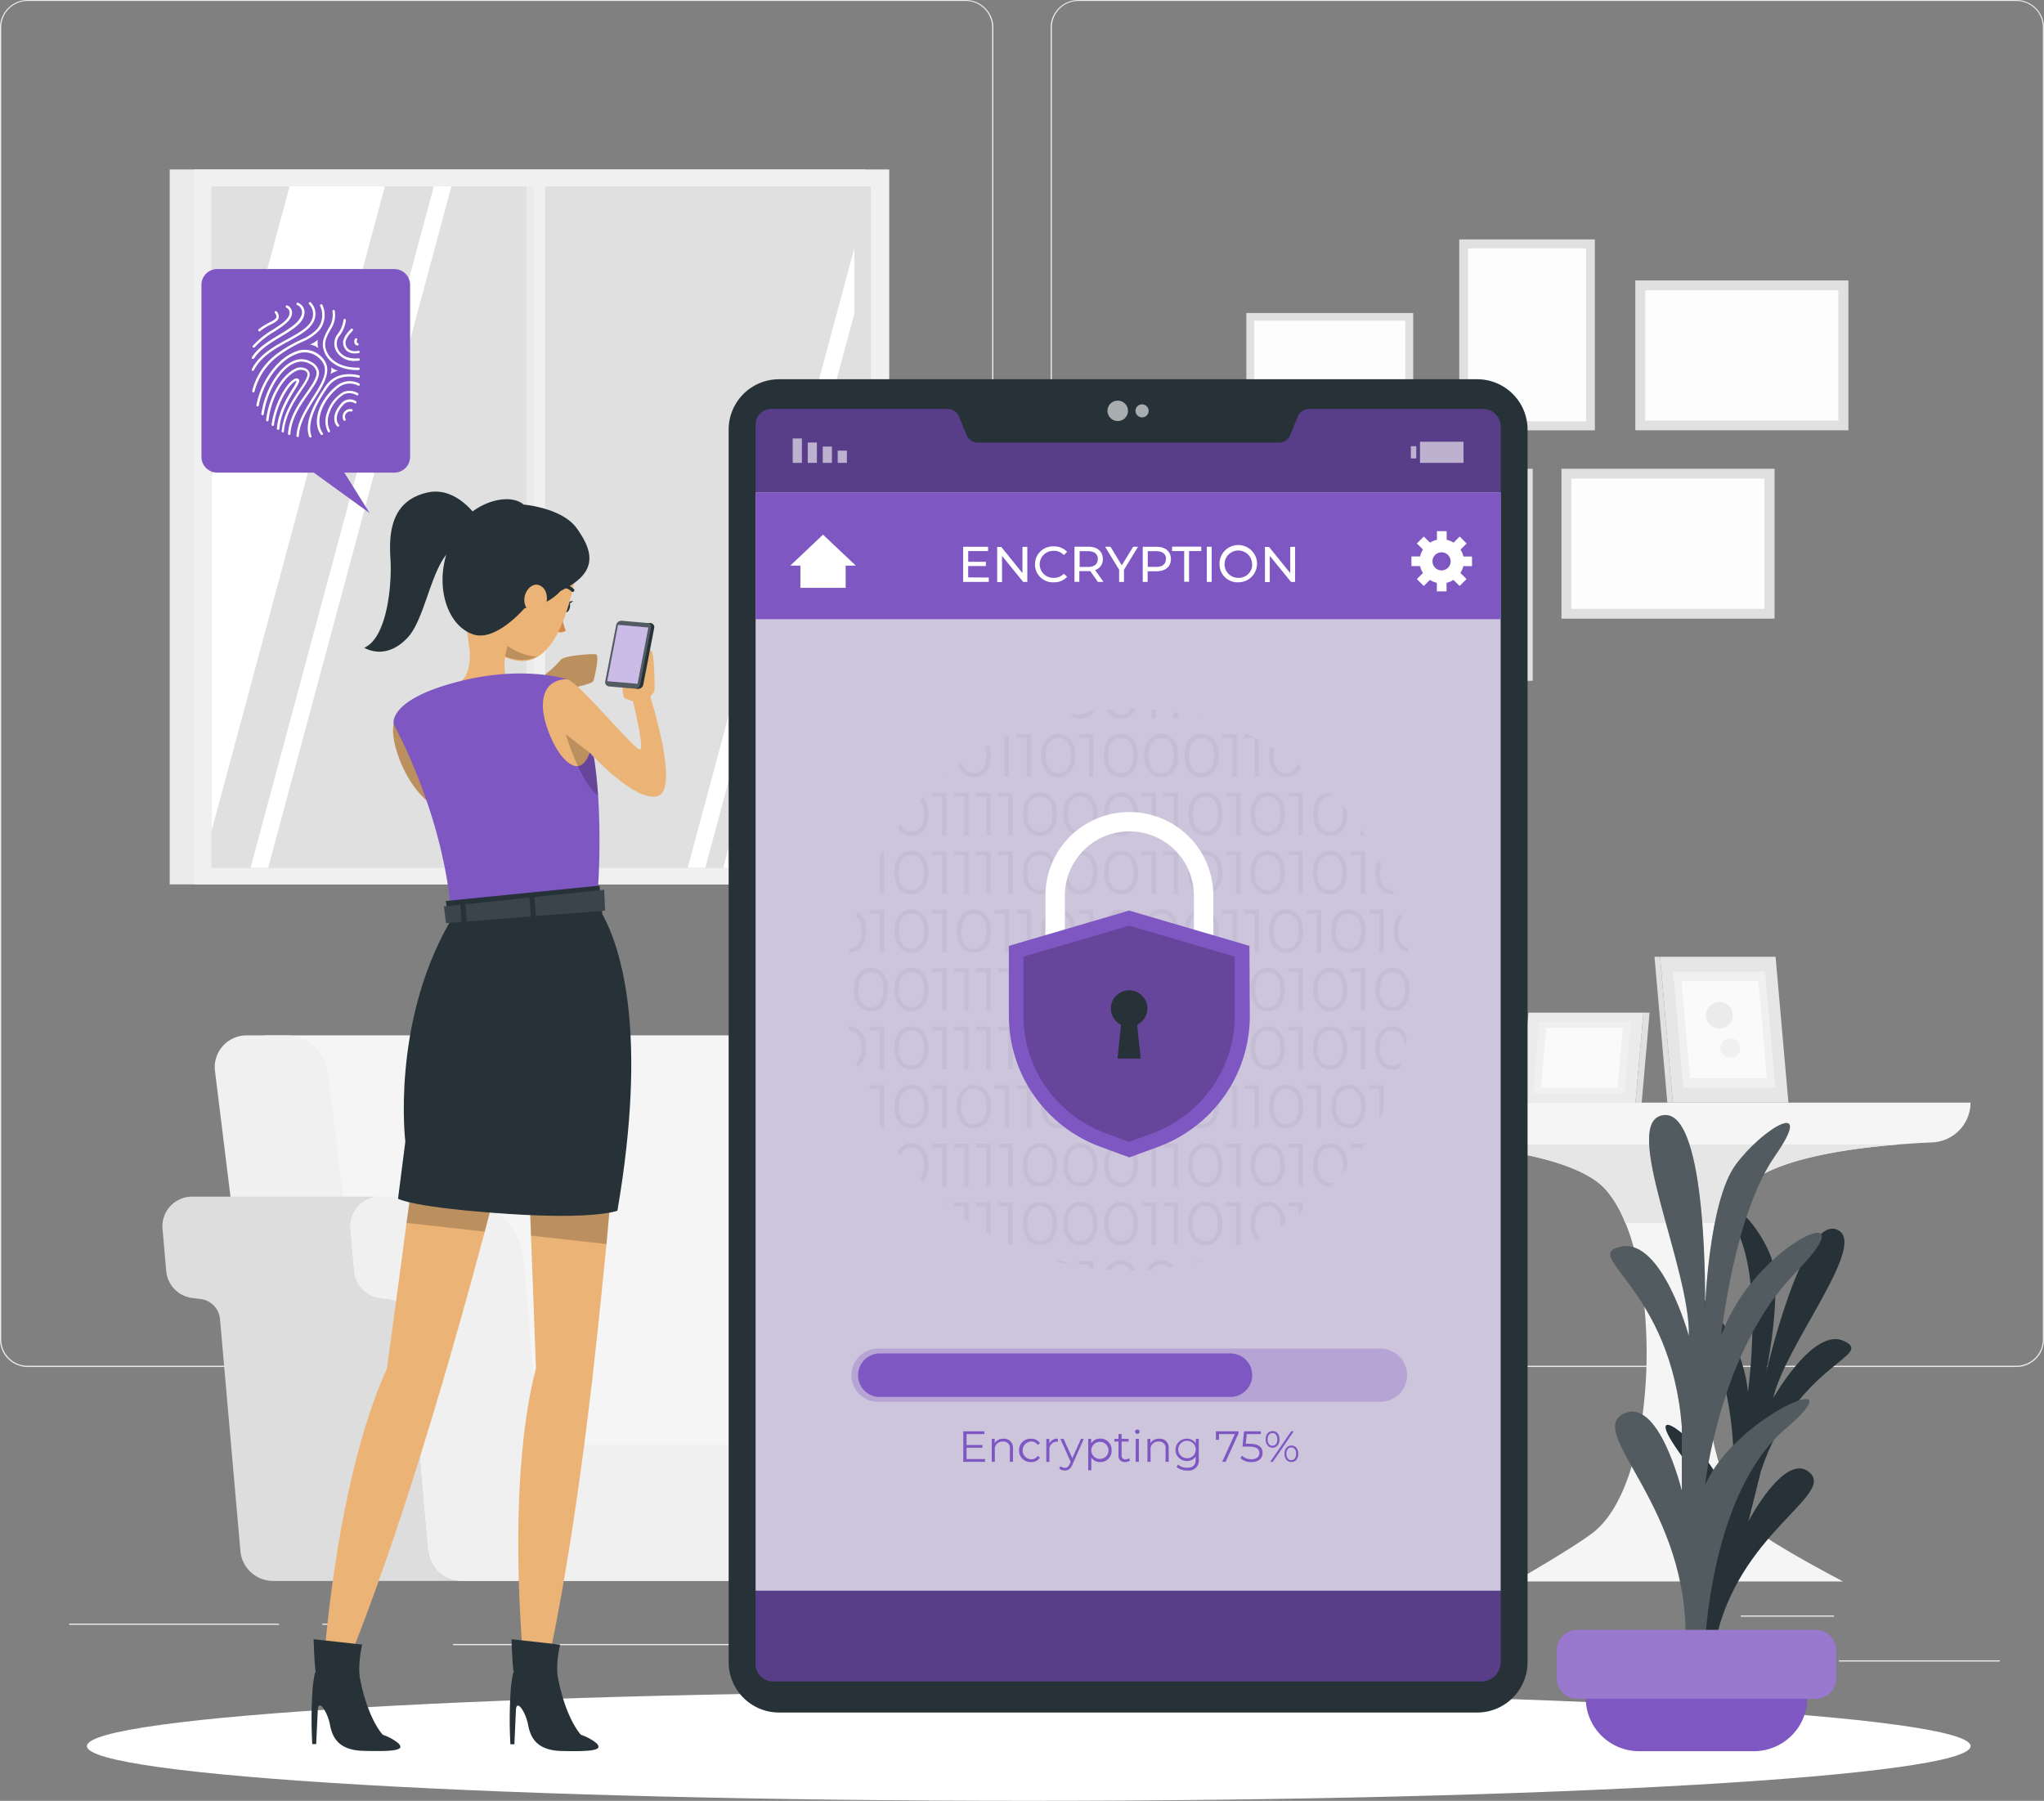 <svg width="143" height="126" fill="none" xmlns="http://www.w3.org/2000/svg"><rect width="100%" height="100%" fill="#808080" stroke="none"/><path d="M139.908 116.168h-11.256v.085h11.256v-.085zM99.574 117.088h-2.953v.085h2.953v-.085zM128.311 113.03h-6.522v.085h6.522v-.085zM19.517 113.598H4.84v.085h14.677v-.085zM24.698 113.598h-2.151v.085h2.151v-.085zM63.527 115.026H31.691v.085h31.836v-.085zM67.556 95.643H1.937a1.945 1.945 0 01-1.37-.567A1.926 1.926 0 010 93.712V1.914C.004 1.406.21.92.573.561.936.202 1.426 0 1.937 0h65.62c.514 0 1.007.203 1.371.566.364.362.569.853.569 1.365v91.781c0 .512-.205 1.004-.569 1.366a1.945 1.945 0 01-1.372.565zM1.937.068A1.86 1.86 0 00.627.61a1.842 1.842 0 00-.542 1.304v91.798c0 .49.195.958.542 1.305a1.86 1.86 0 001.31.542h65.62c.491-.001.962-.196 1.31-.542.348-.346.544-.815.545-1.305V1.914c-.001-.49-.197-.958-.545-1.305a1.863 1.863 0 00-1.31-.541H1.936zM141.067 95.643H75.444a1.948 1.948 0 01-1.37-.566 1.93 1.93 0 01-.57-1.365V1.914a1.93 1.93 0 01.575-1.353c.363-.359.854-.56 1.365-.561h65.623c.51.002 1 .204 1.362.562.362.358.567.844.572 1.352v91.798c0 .511-.204 1.001-.566 1.363a1.948 1.948 0 01-1.368.568zM75.444.068c-.492 0-.963.195-1.31.541a1.845 1.845 0 00-.545 1.305v91.798c0 .49.197.959.544 1.305.348.346.82.54 1.311.542h65.623c.492-.001.963-.196 1.311-.542.348-.346.543-.815.544-1.305V1.914a1.845 1.845 0 00-.544-1.305 1.863 1.863 0 00-1.311-.541H75.444z" fill="#EBEBEB"/><path d="M60.512 11.857h-48.64v50.02h48.64v-50.02z" fill="#EBEBEB"/><path d="M62.211 11.857h-48.64v50.02h48.64v-50.02z" fill="#F0F0F0"/><path d="M60.923 13.045H14.797v47.67h46.126v-47.67z" fill="#E0E0E0"/><path d="M59.77 13.041H14.798v47.67H59.77V13.04z" fill="#E0E0E0"/><path d="M37.747 13.045h-.915v47.67h.915v-47.67z" fill="#EBEBEB"/><path d="M31.58 13.041l-12.818 47.67h-1.23L30.35 13.04h1.23z" fill="white"/><path d="M38.138 12.307h-.782v49.32h.782v-49.32z" fill="#F0F0F0"/><path d="M26.926 13.041l-12.13 45.113V33.357l5.462-20.316h6.668zM59.77 17.367v4.575L49.343 60.71h-1.23L59.77 17.367zM59.77 26.607v24.797l-2.5 9.307h-6.668l9.168-34.104z" fill="white"/><path d="M97.031 77.147h40.828c0 .718-.279 1.408-.777 1.927a2.807 2.807 0 01-1.901.857c-4.387.196-11.136.886-13.277 3.304-3.99 4.505-3.606 20.322 1.176 23.988 1.498 1.147 5.865 3.43 5.865 3.43h-22.986s4.078-2.327 5.502-3.43c4.757-3.696 4.89-19.507.88-23.988-2.056-2.3-8.384-3.044-12.628-3.277a2.834 2.834 0 01-1.905-.873 2.806 2.806 0 01-.777-1.938z" fill="#F5F5F5"/><path d="M132.808 80.079c-4.149.338-9.118 1.146-10.899 3.155a7.987 7.987 0 00-1.359 2.327h-6.851a8.022 8.022 0 00-1.359-2.327c-1.788-1.998-6.797-2.82-10.875-3.155h31.343z" fill="#E6E6E6"/><path d="M114.418 77.167l.558-6.317h-8.048l-.557 6.317h8.047z" fill="#EBEBEB"/><path d="M114.418 77.167l.558-6.317h.431l-.554 6.317h-.435z" fill="#E0E0E0"/><path d="M113.659 76.521l.442-5.025h-6.409l-.442 5.025h6.409z" fill="#F0F0F0"/><path d="M113.165 76.109l.37-4.2h-5.352l-.371 4.2h5.353z" fill="#FAFAFA"/><path d="M117.034 77.147h8.085l-.898-10.203h-8.084l.897 10.203z" fill="#E6E6E6"/><path d="M117.035 77.147h-.387l-.898-10.203h.388l.897 10.203z" fill="#E0E0E0"/><path d="M117.764 76.106h6.437l-.714-8.124h-6.436l.713 8.124z" fill="#F0F0F0"/><path d="M118.239 75.439h5.376l-.598-6.788h-5.376l.598 6.788z" fill="#FAFAFA"/><path d="M120.95 71.698a.943.943 0 01-1.527-.301.927.927 0 01.507-1.217.937.937 0 011.02.202.933.933 0 010 1.316z" fill="#EBEBEB"/><path d="M120.572 72.846a.675.675 0 01.747-.15.69.69 0 01.222.15.677.677 0 01-.483 1.163.681.681 0 01-.643-.417.676.676 0 01.157-.746z" fill="#F0F0F0"/><path d="M52.04 108.563h7.874l-4.142-33.55a2.982 2.982 0 00-.975-1.815 3.009 3.009 0 00-1.924-.755H18.516l5.036 36.12h28.489z" fill="#F5F5F5"/><path d="M27.064 108.562H19.19l-4.14-33.55a2.214 2.214 0 01.529-1.813 2.235 2.235 0 011.738-.757h2.719a3.016 3.016 0 011.924.757 2.99 2.99 0 01.978 1.814l4.126 33.549z" fill="#F0F0F0"/><path d="M29.97 108.525l-1.427-16.234a1.545 1.545 0 00-.43-.939 1.56 1.56 0 00-.929-.46l-.588-.075a2.09 2.09 0 01-1.238-.621 2.073 2.073 0 01-.573-1.256l-.262-2.96a2.065 2.065 0 01.539-1.583 2.083 2.083 0 011.537-.672H13.448a2.092 2.092 0 00-1.538.672 2.071 2.071 0 00-.539 1.583l.259 2.96c.043.471.246.914.576 1.255.33.341.767.56 1.238.622l.588.074c.354.042.682.205.93.46s.4.587.43.94l1.427 16.234c.05.57.315 1.101.74 1.488.424.387.978.602 1.554.602H32.27a2.3 2.3 0 01-1.56-.598 2.281 2.281 0 01-.74-1.492z" fill="#DDDDDD"/><path d="M66.194 88.236a4.925 4.925 0 011.59-3.208 4.971 4.971 0 013.348-1.297H59.66c-1.24 0-2.435.463-3.35 1.297a4.922 4.922 0 00-1.587 3.208l-1.132 12.852h11.456l1.148-12.852z" fill="#E6E6E6"/><path d="M76.209 83.731h-5.098a4.971 4.971 0 00-3.334 1.305 4.926 4.926 0 00-1.58 3.2l-1.131 12.852H37.763l-1.131-12.852a4.925 4.925 0 00-1.59-3.208 4.972 4.972 0 00-3.348-1.297h-5.098a2.092 2.092 0 00-1.537.673 2.071 2.071 0 00-.54 1.583l.263 2.96c.041.47.244.914.573 1.255.33.342.766.56 1.238.621l.588.075a1.545 1.545 0 011.36 1.4l1.426 16.234c.05.57.313 1.102.737 1.489s.979.601 1.554.601h38.296c.576 0 1.13-.214 1.554-.601.424-.387.687-.919.737-1.489l1.427-16.234c.031-.353.184-.684.43-.94a1.56 1.56 0 01.93-.46l.587-.075a2.09 2.09 0 001.234-.623c.328-.34.53-.783.57-1.254l.262-2.959a2.063 2.063 0 00-.539-1.583 2.083 2.083 0 00-1.537-.673z" fill="#F0F0F0"/><path d="M129.316 30.106V19.622h-14.908v10.484h14.908z" fill="#E0E0E0"/><path d="M128.613 29.427v-9.118h-13.508v9.118h13.508z" fill="#FDFDFD"/><path d="M124.148 43.286V32.798H109.24v10.488h14.908z" fill="#E0E0E0"/><path d="M123.441 42.6v-9.118h-13.508V42.6h13.508z" fill="#FDFDFD"/><path d="M102.09 30.11h9.488V16.751h-9.488v13.36z" fill="#E0E0E0"/><path d="M102.71 29.48h8.251V17.378h-8.251V29.48z" fill="#FDFDFD"/><path d="M96.692 47.635h10.538V32.798H96.692v14.837z" fill="#E0E0E0"/><path d="M97.381 46.939h9.162V33.495h-9.162V46.94z" fill="#EBEBEB"/><path d="M87.195 21.899v8.211H98.87V21.9H87.195z" fill="#E0E0E0"/><path d="M87.742 22.437v7.139h10.576v-7.14H87.742z" fill="#FDFDFD"/><path d="M71.973 126c36.391 0 65.891-1.714 65.891-3.829 0-2.114-29.5-3.828-65.891-3.828-36.39 0-65.891 1.714-65.891 3.828 0 2.115 29.5 3.829 65.891 3.829z" fill="white"/><path d="M103.335 26.535H54.511a3.526 3.526 0 00-3.534 3.517v86.251a3.526 3.526 0 003.534 3.518h48.824a3.527 3.527 0 003.535-3.518V30.052a3.526 3.526 0 00-3.535-3.517z" fill="#263238"/><path d="M104.985 29.886v86.404a1.348 1.348 0 01-.86 1.258 1.355 1.355 0 01-.53.094h-49.49a1.218 1.218 0 01-1.24-1.248V29.761a1.093 1.093 0 01.64-1.044c.132-.06.274-.094.42-.1h12.373a.88.88 0 01.799.552l.51 1.258a.87.87 0 00.798.548h21.07a.87.87 0 00.799-.541l.513-1.262a.87.87 0 01.795-.554h12.197a1.239 1.239 0 011.206 1.268z" fill="#7E57C2"/><path opacity=".3" d="M104.985 29.886v86.404a1.348 1.348 0 01-.86 1.258 1.355 1.355 0 01-.53.094h-49.49a1.218 1.218 0 01-1.24-1.248V29.761a1.093 1.093 0 01.64-1.044c.132-.06.274-.094.42-.1h12.373a.88.88 0 01.799.552l.51 1.258a.87.87 0 00.798.548h21.07a.87.87 0 00.799-.541l.513-1.262a.87.87 0 01.795-.554h12.197a1.239 1.239 0 011.206 1.268z" fill="black"/><path opacity=".7" d="M104.984 34.452h-52.12v76.843h52.12V34.452z" fill="white"/><path opacity=".6" d="M58.607 32.386h.643v-.856h-.643v.856zM57.56 32.386h.643v-1.14h-.643v1.14zM56.51 32.386h.642v-1.424h-.642v1.424zM55.459 32.386h.643v-1.708h-.643v1.708zM99.084 31.22h-.38v.855h.38v-.856zM99.345 32.386h3.042v-1.478h-3.042v1.478z" fill="white"/><path d="M68.914 102.085v.196h-1.52v-2.134h1.473v.193h-1.245v.761h1.109v.193h-1.109v.791h1.292zM70.869 101.352v.93h-.218v-.91a.443.443 0 00-.286-.484.455.455 0 00-.2-.027.532.532 0 00-.539.352.524.524 0 00-.026.227v.842h-.217v-1.607h.21v.298a.675.675 0 01.613-.308.615.615 0 01.494.187.621.621 0 01.169.5zM71.293 101.481a.786.786 0 01.512-.764.785.785 0 01.321-.051.699.699 0 01.633.317l-.163.109a.542.542 0 00-.47-.237.631.631 0 00-.582.624.625.625 0 00.582.624.54.54 0 00.47-.233l.163.111a.709.709 0 01-.633.315.802.802 0 01-.776-.496.789.789 0 01-.057-.319zM74.012 100.665v.21h-.051a.524.524 0 00-.544.592v.818h-.218v-1.606h.211v.315a.607.607 0 01.602-.329zM75.822 100.675l-.792 1.799c-.133.311-.306.413-.537.413a.553.553 0 01-.391-.146l.102-.162a.399.399 0 00.292.122c.146 0 .245-.068.34-.268l.068-.155-.72-1.603h.227l.609 1.353.605-1.353h.197zM77.768 101.48a.775.775 0 01-.806.815.709.709 0 01-.612-.314v.893h-.217v-2.199h.207v.318a.706.706 0 01.622-.338.788.788 0 01.588.234.776.776 0 01.218.591zm-.217 0a.597.597 0 00-.602-.598.597.597 0 100 1.197.6.6 0 00.602-.599zM79.063 102.183a.53.53 0 01-.34.112.417.417 0 01-.35-.12.422.422 0 01-.123-.347v-.967h-.29v-.186h.29v-.338h.218v.338h.49v.186h-.49v.957a.258.258 0 00.278.291.36.36 0 00.238-.081l.079.155zM79.41 100.172a.156.156 0 01.16-.153.167.167 0 01.111.041.159.159 0 01.035.049.157.157 0 01.014.059.16.16 0 01-.047.113.163.163 0 01-.226 0 .16.16 0 01-.047-.113v.004zm.048.504h.217v1.606h-.224l.007-1.606zM81.763 101.352v.93h-.218v-.91a.445.445 0 00-.119-.372.453.453 0 00-.367-.139.532.532 0 00-.538.352.522.522 0 00-.026.227v.842h-.218v-1.607h.208v.298a.68.68 0 01.615-.308.615.615 0 01.495.187.62.62 0 01.168.5zM83.867 100.675v1.411a.7.7 0 01-.479.774.698.698 0 01-.327.027 1.124 1.124 0 01-.751-.247l.108-.165a.96.96 0 00.636.219c.408 0 .595-.186.595-.581v-.203a.727.727 0 01-.629.311.784.784 0 01-.782-.778.777.777 0 01.782-.778.73.73 0 01.64.318v-.308h.207zm-.21.765a.61.61 0 00-1.037-.459.604.604 0 00.08.941c.1.069.219.105.34.106a.578.578 0 00.606-.588h.01zM86.644 100.147v.156l-.901 1.978h-.238l.884-1.941h-1.105v.399h-.218v-.592h1.578zM88.332 101.652c0 .362-.255.646-.779.646a1.104 1.104 0 01-.772-.274l.11-.172c.178.164.415.253.659.247.364 0 .557-.179.557-.436s-.17-.447-.717-.447h-.466l.109-1.069h1.176v.193h-.982l-.075.677h.275c.66.003.905.257.905.635zM88.547 100.709c0-.338.197-.578.486-.578s.482.23.482.578c0 .349-.197.582-.482.582-.286 0-.486-.233-.486-.582zm.816 0c0-.277-.133-.439-.34-.439-.208 0-.34.165-.34.439s.129.443.34.443c.21 0 .34-.165.34-.443zm.968-.561h.18l-1.465 2.134h-.18l1.465-2.134zm-.469 1.569c0-.338.2-.578.486-.578.285 0 .483.23.483.578s-.198.578-.483.578-.486-.23-.486-.578zm.816 0c0-.274-.13-.443-.34-.443-.21 0-.34.166-.34.443s.132.443.34.443c.207 0 .34-.169.34-.443z" fill="#7E57C2"/><path opacity=".6" d="M78.915 28.747a.71.71 0 01-.443.659.72.72 0 01-.978-.52.71.71 0 01.305-.733.72.72 0 01.906.089c.135.134.21.315.21.505zM80.36 28.747a.455.455 0 01-.284.422.461.461 0 01-.626-.333.454.454 0 01.195-.469.46.46 0 01.714.38z" fill="white"/><path d="M104.984 34.452h-52.12v8.871h52.12v-8.871z" fill="#7E57C2"/><g opacity=".2" fill="black"><path opacity=".2" d="M76.55 49.715l-.407.05a.759.759 0 01-.558.238.84.84 0 01-.36-.081l-.381.074c.2.187.466.29.741.287a1.092 1.092 0 00.966-.568zM78.43 50.286a1.112 1.112 0 001.02-.706h-.34a.782.782 0 01-.682.433.79.79 0 01-.705-.396l-.34.023a1.095 1.095 0 001.047.646zM80.872 50.259v-.599l-.31-.023v.622h.31zM82.415 50.259v-.386l-.306-.054v.44h.306zM83.824 50.171c.118.056.244.091.374.102-.122-.034-.248-.071-.374-.102zM63.763 58.47c.68 0 1.196-.564 1.196-1.514a1.653 1.653 0 00-.404-1.177l-.204.213c.212.275.315.618.292.964 0 .798-.36 1.234-.88 1.234a.802.802 0 01-.761-.551c-.068.091-.133.186-.197.277a1.074 1.074 0 00.958.555zM65.907 58.447h.31v-2.98h-1.014v.27h.704v2.71zM67.457 58.447h.306v-2.98H66.75v.27h.707v2.71zM69 58.447h.31v-2.98h-1.017v.27H69v2.71zM70.543 58.447h.31v-2.98h-1.017v.27h.707v2.71zM71.563 56.956c0 .95.5 1.515 1.192 1.515.694 0 1.197-.565 1.197-1.515s-.503-1.515-1.197-1.515c-.693 0-1.192.568-1.192 1.515zm1.192-1.235c.524 0 .88.44.88 1.235 0 .795-.356 1.234-.88 1.234-.523 0-.88-.436-.88-1.234s.357-1.235.88-1.235zM75.587 55.44c-.68 0-1.193.569-1.193 1.516 0 .947.5 1.515 1.193 1.515.694 0 1.197-.565 1.197-1.515s-.503-1.515-1.197-1.515zm0 2.75c-.523 0-.88-.436-.88-1.234s.357-1.235.88-1.235c.524 0 .88.44.88 1.235 0 .795-.356 1.234-.88 1.234zM78.431 55.44c-.68 0-1.193.569-1.193 1.516 0 .947.5 1.515 1.193 1.515.693 0 1.196-.565 1.196-1.515s-.516-1.515-1.196-1.515zm0 2.75c-.523 0-.88-.436-.88-1.234s.357-1.235.88-1.235.88.44.88 1.235c0 .795-.37 1.234-.88 1.234zM80.57 58.447h.306v-2.98h-1.013v.27h.707v2.71zM82.423 58.447v-2.98h-1.017v.27h.707v2.71h.31zM84.33 58.471c.68 0 1.196-.565 1.196-1.515s-.503-1.515-1.197-1.515c-.693 0-1.192.568-1.192 1.515s.5 1.515 1.192 1.515zm0-2.75c.52 0 .88.44.88 1.235 0 .795-.36 1.234-.88 1.234s-.884-.436-.884-1.234.36-1.235.883-1.235zM85.773 55.738h.708v2.709h.306v-2.98h-1.014v.27zM88.693 58.471c.68 0 1.2-.565 1.2-1.515s-.507-1.515-1.2-1.515-1.193.568-1.193 1.515.503 1.515 1.193 1.515zm0-2.75c.523 0 .883.44.883 1.235 0 .795-.36 1.234-.883 1.234s-.88-.436-.88-1.234.36-1.235.88-1.235zM90.844 58.447h.31v-2.98H90.14v.27h.703v2.71zM91.867 56.956c0 .95.5 1.515 1.193 1.515.693 0 1.2-.565 1.2-1.515v-.187a8.496 8.496 0 00-.422-.486c.084.215.124.445.12.676 0 .798-.361 1.234-.884 1.234-.524 0-.88-.436-.88-1.234s.36-1.235.88-1.235c.108 0 .216.022.316.065-.112-.115-.221-.23-.34-.338-.687.013-1.183.564-1.183 1.505zM95.483 58.447a16.46 16.46 0 00-.272-.399v.4h.272zM66.224 54.203l-.177.15h.177v-.15zM68.13 54.378c.68 0 1.197-.564 1.197-1.515a2.02 2.02 0 00-.126-.727l-.272.152c.056.187.083.38.082.575 0 .795-.36 1.235-.88 1.235a.852.852 0 01-.826-.744c-.089.064-.177.125-.262.192a1.122 1.122 0 001.087.832zM70.273 54.351h.31v-2.945a15 15 0 00-.47.226h.16v2.72zM71.828 54.351h.306v-2.98h-1.013v.274h.707v2.706zM74.037 54.379c.68 0 1.2-.565 1.2-1.516 0-.95-.507-1.515-1.2-1.515-.694 0-1.193.565-1.193 1.515s.503 1.516 1.193 1.516zm0-2.75c.523 0 .883.436.883 1.234 0 .799-.36 1.235-.883 1.235-.524 0-.88-.44-.88-1.235 0-.794.36-1.234.88-1.234zM76.192 54.351h.309v-2.98h-1.017v.274h.708v2.706zM78.408 54.379c.68 0 1.2-.565 1.2-1.516 0-.95-.507-1.515-1.2-1.515-.694 0-1.193.565-1.193 1.515s.5 1.516 1.193 1.516zm0-2.75c.523 0 .88.436.88 1.234 0 .799-.34 1.235-.88 1.235s-.88-.44-.88-1.235c0-.794.36-1.234.88-1.234zM81.236 54.379c.68 0 1.2-.565 1.2-1.516 0-.95-.507-1.515-1.2-1.515-.694 0-1.193.565-1.193 1.515s.5 1.516 1.193 1.516zm0-2.75c.523 0 .88.436.88 1.234 0 .799-.357 1.248-.88 1.248-.524 0-.88-.44-.88-1.234 0-.795.356-1.248.88-1.248zM84.068 54.379c.68 0 1.2-.565 1.2-1.516 0-.95-.507-1.515-1.2-1.515s-1.193.565-1.193 1.515.5 1.516 1.193 1.516zm0-2.75c.523 0 .88.436.88 1.234 0 .799-.357 1.235-.88 1.235s-.88-.44-.88-1.235c0-.794.356-1.234.88-1.234zM86.219 54.351h.306v-2.98h-1.013v.274h.707v2.706zM87.055 51.645h.707v2.706h.31v-2.567c-.28-.145-.558-.28-.844-.412h-.173v.273zM89.982 54.379a1.115 1.115 0 001.043-.72l-.251-.197a.818.818 0 01-.792.65c-.523 0-.88-.44-.88-1.235 0-.161.017-.323.054-.48l-.278-.159a2.154 2.154 0 00-.089.64c-.007.936.493 1.501 1.193 1.501zM61.849 62.54v-2.98h-.092c-.075.125-.146.25-.214.378v2.601h.306zM63.755 62.566c.68 0 1.2-.568 1.2-1.515s-.506-1.519-1.2-1.519c-.693 0-1.193.569-1.193 1.519s.5 1.515 1.193 1.515zm0-2.753c.524 0 .884.44.884 1.238s-.36 1.234-.884 1.234c-.523 0-.88-.44-.88-1.234 0-.795.36-1.238.88-1.238zM65.906 62.54h.31v-2.98h-1.017v.27h.707v2.71zM67.45 62.54h.31v-2.98h-1.014v.27h.704v2.71zM68.996 62.54h.306v-2.98H68.29v.27h.707v2.71zM70.54 62.54h.309v-2.98h-1.017v.27h.707v2.71zM72.755 59.523c-.68 0-1.192.568-1.192 1.518 0 .95.5 1.515 1.192 1.515.694 0 1.197-.568 1.197-1.515s-.503-1.518-1.197-1.518zm0 2.752c-.523 0-.883-.44-.883-1.234 0-.795.36-1.238.883-1.238.524 0 .88.44.88 1.238s-.36 1.245-.88 1.245v-.01zM75.584 59.523c-.68 0-1.193.568-1.193 1.518 0 .95.5 1.515 1.192 1.515.694 0 1.197-.568 1.197-1.515s-.503-1.518-1.197-1.518zm0 2.752c-.524 0-.884-.44-.884-1.234 0-.795.36-1.238.883-1.238.524 0 .88.44.88 1.238s-.36 1.245-.88 1.245v-.01zM78.43 59.523c-.68 0-1.196.568-1.196 1.518 0 .95.49 1.525 1.197 1.525.707 0 1.196-.568 1.196-1.515s-.517-1.528-1.196-1.528zm0 2.752c-.523 0-.883-.44-.883-1.234 0-.795.36-1.238.884-1.238.523 0 .88.44.88 1.238s-.374 1.245-.88 1.245v-.01zM80.567 62.54h.306v-2.98h-1.014v.27h.708v2.71zM81.402 59.83h.707v2.71h.307v-2.98h-1.014v.27zM84.325 62.566c.68 0 1.196-.568 1.196-1.515s-.503-1.519-1.196-1.519-1.196.569-1.196 1.519.503 1.515 1.196 1.515zm0-2.753c.52 0 .88.44.88 1.238s-.36 1.234-.88 1.234-.883-.44-.883-1.234c0-.795.36-1.238.883-1.238zM86.783 62.54v-2.98h-1.014v.27h.704v2.71h.31zM88.689 62.566c.68 0 1.2-.568 1.2-1.515s-.507-1.519-1.2-1.519-1.193.569-1.193 1.519.5 1.515 1.193 1.515zm0-2.753c.523 0 .884.44.884 1.238s-.36 1.234-.884 1.234c-.523 0-.88-.44-.88-1.234 0-.795.36-1.238.88-1.238zM90.84 62.54h.31v-2.98h-1.017v.27h.707v2.71zM93.04 62.566c.68 0 1.197-.568 1.197-1.515s-.49-1.528-1.197-1.528c-.706 0-1.192.568-1.192 1.518 0 .95.513 1.525 1.192 1.525zm0-2.753c.52 0 .88.44.88 1.238s-.36 1.235-.88 1.235-.88-.44-.88-1.235c0-.794.37-1.238.88-1.238zM95.207 62.54h.306v-2.98H94.5v.27h.707v2.71zM97.42 62.567h.13c-.035-.092-.069-.183-.106-.27h-.024c-.523 0-.884-.44-.884-1.235a1.88 1.88 0 01.095-.612l-.173-.339c-.163.292-.244.621-.235.954 0 .934.504 1.502 1.197 1.502zM60.93 67.72c-.68 0-1.196.568-1.196 1.515s.503 1.519 1.197 1.519c.693 0 1.196-.568 1.196-1.519 0-.95-.503-1.515-1.196-1.515zm0 2.75c-.523 0-.883-.436-.883-1.235 0-.798.36-1.234.884-1.234.523 0 .88.44.88 1.234 0 .795-.374 1.235-.88 1.235zM63.763 67.72c-.68 0-1.197.568-1.197 1.515s.503 1.519 1.197 1.519c.693 0 1.196-.568 1.196-1.519 0-.95-.507-1.515-1.196-1.515zm0 2.75c-.524 0-.884-.436-.884-1.235 0-.798.36-1.234.884-1.234.523 0 .88.44.88 1.234 0 .795-.36 1.235-.88 1.235zM66.216 70.727v-2.98h-1.013v.271h.704v2.709h.31zM67.763 70.727v-2.98H66.75v.271h.707v2.709h.306zM69.31 70.727v-2.98h-1.017v.271H69v2.709h.31zM70.853 70.727v-2.98h-1.017v.271h.707v2.709h.31zM71.563 69.235c0 .95.5 1.519 1.192 1.519.694 0 1.197-.568 1.197-1.519 0-.95-.503-1.515-1.197-1.515-.693 0-1.192.568-1.192 1.515zm1.192-1.234c.524 0 .88.44.88 1.234 0 .795-.356 1.235-.88 1.235-.523 0-.88-.436-.88-1.235 0-.798.357-1.234.88-1.234zM75.587 67.72c-.68 0-1.193.568-1.193 1.515s.5 1.519 1.193 1.519c.694 0 1.197-.568 1.197-1.519 0-.95-.503-1.515-1.197-1.515zm0 2.75c-.523 0-.88-.436-.88-1.235 0-.798.357-1.234.88-1.234.524 0 .88.44.88 1.234 0 .795-.36 1.235-.88 1.235zM78.431 70.754c.68 0 1.196-.568 1.196-1.519 0-.95-.503-1.515-1.196-1.515s-1.193.568-1.193 1.515.49 1.519 1.193 1.519zm0-2.753c.52 0 .88.44.88 1.234 0 .795-.36 1.235-.88 1.235s-.88-.436-.88-1.235c0-.798.347-1.234.88-1.234zM80.876 70.727v-2.98h-1.013v.271h.707v2.709h.306zM82.423 67.747h-1.017v.271h.707v2.709h.31v-2.98zM84.33 67.72c-.68 0-1.193.568-1.193 1.515s.5 1.519 1.192 1.519c.694 0 1.197-.568 1.197-1.519 0-.95-.503-1.515-1.197-1.515zm0 2.75c-.524 0-.884-.436-.884-1.235 0-.798.36-1.234.883-1.234.524 0 .88.44.88 1.234 0 .795-.36 1.235-.88 1.235zM85.773 68.018h.708v2.709h.306v-2.98h-1.014v.271zM88.693 70.754c.68 0 1.2-.568 1.2-1.519 0-.95-.507-1.515-1.2-1.515s-1.193.568-1.193 1.515.5 1.519 1.193 1.519zm0-2.753c.523 0 .883.44.883 1.234 0 .795-.36 1.235-.883 1.235s-.88-.436-.88-1.235c0-.798.36-1.234.88-1.234zM91.154 70.727v-2.98H90.14v.271h.703v2.709h.31zM93.06 70.754c.68 0 1.2-.568 1.2-1.519 0-.95-.507-1.515-1.2-1.515s-1.193.568-1.193 1.515.496 1.519 1.193 1.519zm0-2.753c.523 0 .884.44.884 1.234 0 .795-.36 1.235-.884 1.235-.523 0-.88-.436-.88-1.235 0-.798.36-1.234.88-1.234zM95.52 70.727v-2.98h-1.016v.271h.707v2.709h.31zM96.23 69.235c0 .95.5 1.519 1.193 1.519.694 0 1.197-.568 1.197-1.519 0-.95-.503-1.515-1.197-1.515-.693 0-1.192.568-1.192 1.515zm1.193-1.234c.52 0 .88.44.88 1.234 0 .795-.36 1.235-.88 1.235s-.88-.436-.88-1.235c0-.798.357-1.234.88-1.234zM60.599 65.144a1.494 1.494 0 00-.63-1.353l-.081.29a1.31 1.31 0 01.394 1.066c0 .791-.34 1.231-.877 1.234 0 .092-.024.186-.034.278h.027c.68 0 1.2-.565 1.2-1.515zM61.551 66.635h.31v-2.983h-1.017v.274h.707v2.709zM63.767 63.629c-.68 0-1.193.565-1.193 1.515s.5 1.515 1.193 1.515c.693 0 1.196-.565 1.196-1.515s-.503-1.515-1.196-1.515zm0 2.75c-.523 0-.88-.44-.88-1.235 0-.795.357-1.235.88-1.235s.88.44.88 1.235c0 .795-.36 1.234-.88 1.234zM65.207 63.926h.707v2.709h.306v-2.983h-1.013v.274zM66.938 65.144c0 .95.502 1.515 1.196 1.515.693 0 1.196-.565 1.196-1.515s-.506-1.515-1.196-1.515-1.197.565-1.197 1.515zm1.196-1.225c.52 0 .88.44.88 1.235 0 .795-.36 1.234-.88 1.234s-.884-.44-.884-1.234c0-.795.36-1.234.884-1.234zM70.282 66.635h.31v-2.983h-1.014v.274h.704v2.709zM71.825 66.635h.31v-2.983H71.12v.274h.704v2.709zM72.844 65.144c0 .95.5 1.515 1.193 1.515.693 0 1.2-.565 1.2-1.515s-.507-1.515-1.2-1.515c-.694 0-1.193.565-1.193 1.515zm2.076 0c0 .795-.36 1.234-.883 1.234-.524 0-.88-.44-.88-1.234 0-.795.36-1.235.88-1.235s.883.44.883 1.235zM76.501 66.635v-2.983h-1.017v.274h.708v2.709h.309zM78.408 66.659c.68 0 1.2-.565 1.2-1.515s-.507-1.515-1.2-1.515c-.694 0-1.193.565-1.193 1.515s.5 1.515 1.193 1.515zm0-2.75c.523 0 .88.44.88 1.235 0 .795-.34 1.234-.88 1.234s-.88-.44-.88-1.234c0-.795.36-1.225.88-1.225v-.01zM80.043 65.144c0 .95.5 1.515 1.193 1.515.693 0 1.196-.565 1.196-1.515s-.503-1.515-1.196-1.515c-.694 0-1.193.565-1.193 1.515zm2.073 0c0 .795-.357 1.234-.88 1.234-.524 0-.88-.44-.88-1.234 0-.795.356-1.235.88-1.235.523 0 .88.44.88 1.235zM84.068 66.659c.68 0 1.2-.565 1.2-1.515s-.507-1.515-1.2-1.515-1.193.565-1.193 1.515.5 1.515 1.193 1.515zm0-2.75c.523 0 .88.44.88 1.235 0 .795-.357 1.234-.88 1.234s-.88-.43-.88-1.234c0-.805.356-1.225.88-1.225v-.01zM86.219 66.635h.306v-2.983h-1.013v.274h.707v2.709zM87.762 66.635h.31v-2.983h-1.017v.274h.707v2.709zM88.781 65.144c0 .95.5 1.515 1.193 1.515.693 0 1.196-.565 1.196-1.515s-.503-1.515-1.196-1.515-1.193.565-1.193 1.515zm1.2-1.225c.523 0 .88.44.88 1.235 0 .795-.357 1.234-.88 1.234s-.88-.44-.88-1.234c0-.795.35-1.234.88-1.234zM92.13 66.635h.305v-2.983h-1.013v.274h.707v2.709zM93.148 65.144c0 .95.503 1.515 1.197 1.515.693 0 1.196-.565 1.196-1.515s-.503-1.515-1.196-1.515c-.694 0-1.197.565-1.197 1.515zm1.197-1.235c.52 0 .88.44.88 1.235 0 .795-.36 1.234-.88 1.234s-.884-.44-.884-1.234c0-.795.36-1.225.884-1.225v-.01zM96.493 66.635h.31v-2.983h-1.014v.274h.704v2.709zM97.513 65.144c0 .872.425 1.417 1.02 1.498 0-.095-.024-.193-.038-.287-.411-.102-.68-.521-.68-1.211-.017-.324.07-.645.249-.917-.031-.111-.065-.216-.096-.338a1.618 1.618 0 00-.455 1.255zM60.588 73.33c0-.95-.503-1.514-1.197-1.514h-.02c0 .094.02.189.034.28.514 0 .867.447.867 1.235a1.345 1.345 0 01-.384 1.062c.024.094.054.192.081.287a1.5 1.5 0 00.62-1.35zM60.836 72.114h.707v2.705h.306v-2.98h-1.013v.275zM63.755 74.846c.68 0 1.2-.568 1.2-1.515s-.506-1.515-1.2-1.515c-.693 0-1.193.564-1.193 1.515 0 .95.5 1.515 1.193 1.515zm0-2.75c.524 0 .884.436.884 1.235 0 .798-.36 1.234-.884 1.234-.523 0-.88-.44-.88-1.234 0-.795.36-1.235.88-1.235zM65.906 74.82h.31v-2.98h-1.017v.274h.707v2.705zM67.45 74.82h.31v-2.98h-1.014v.274h.704v2.705zM68.29 72.114h.706v2.705h.306v-2.98H68.29v.275zM69.832 72.114h.707v2.705h.31v-2.98h-1.017v.275zM72.755 74.846c.68 0 1.197-.568 1.197-1.515s-.503-1.515-1.197-1.515c-.693 0-1.192.564-1.192 1.515 0 .95.5 1.515 1.192 1.515zm0-2.75c.52 0 .88.436.88 1.235 0 .798-.36 1.234-.88 1.234s-.883-.44-.883-1.234c0-.795.36-1.235.883-1.235zM75.584 71.816c-.68 0-1.193.564-1.193 1.515 0 .95.5 1.515 1.192 1.515.694 0 1.197-.568 1.197-1.515s-.503-1.515-1.197-1.515zm0 2.75c-.524 0-.884-.44-.884-1.235 0-.795.36-1.235.883-1.235.524 0 .88.436.88 1.235 0 .798-.36 1.234-.88 1.234zM78.43 74.846c.68 0 1.197-.568 1.197-1.515s-.503-1.515-1.196-1.515c-.694 0-1.197.564-1.197 1.515 0 .95.49 1.515 1.197 1.515zm0-2.75c.52 0 .88.436.88 1.235 0 .798-.36 1.234-.88 1.234s-.883-.44-.883-1.234c0-.795.347-1.235.884-1.235zM80.567 74.82h.306v-2.98h-1.014v.274h.708v2.705zM82.416 74.82v-2.98h-1.014v.274h.707v2.705h.307zM84.325 74.846c.68 0 1.196-.568 1.196-1.515s-.503-1.515-1.196-1.515-1.196.564-1.196 1.515c0 .95.503 1.515 1.196 1.515zm0-2.75c.52 0 .88.436.88 1.235 0 .798-.36 1.234-.88 1.234s-.883-.44-.883-1.234c0-.795.36-1.235.883-1.235zM86.783 71.84h-1.014v.274h.704v2.705h.31v-2.98zM88.689 74.846c.68 0 1.2-.568 1.2-1.515s-.507-1.515-1.2-1.515-1.193.564-1.193 1.515c0 .95.5 1.515 1.193 1.515zm0-2.75c.523 0 .884.436.884 1.235 0 .798-.36 1.234-.884 1.234-.523 0-.88-.44-.88-1.234 0-.795.36-1.235.88-1.235zM90.133 72.114h.707v2.705h.31v-2.98h-1.017v.275zM94.252 73.33c0-.95-.503-1.514-1.196-1.514s-1.193.564-1.193 1.515c0 .95.5 1.515 1.193 1.515.693 0 1.196-.568 1.196-1.515zm-1.21 1.235c-.523 0-.88-.44-.88-1.234 0-.795.357-1.235.88-1.235.524 0 .88.436.88 1.235 0 .798-.346 1.234-.88 1.234zM94.5 72.114h.707v2.705h.306v-2.98H94.5v.275zM97.419 71.816c-.68 0-1.196.564-1.196 1.515 0 .95.503 1.515 1.196 1.515.18 0 .357-.044.516-.129.051-.176.106-.338.15-.527a.763.763 0 01-.68.375c-.523 0-.883-.44-.883-1.234 0-.795.36-1.235.883-1.235.524 0 .867.426.877 1.197.058-.263.105-.53.15-.798a1.096 1.096 0 00-1.013-.68zM64.958 81.505c0-.947-.503-1.515-1.196-1.515a1.085 1.085 0 00-.965.568l.197.274a.799.799 0 01.761-.551c.52 0 .88.44.88 1.234.023.347-.08.69-.292.968l.204.212c.289-.327.437-.755.411-1.19zM65.907 83.007h.31v-2.98h-1.014v.271h.704v2.71zM66.75 80.298h.707v2.71h.306v-2.98H66.75v.27zM68.293 80.298H69v2.71h.31v-2.98h-1.017v.27zM69.836 80.298h.707v2.71h.31v-2.98h-1.017v.27zM72.755 80c-.68 0-1.192.569-1.192 1.516 0 .947.5 1.518 1.192 1.518.694 0 1.197-.568 1.197-1.518 0-.95-.503-1.515-1.197-1.515zm0 2.75c-.523 0-.88-.436-.88-1.234s.357-1.235.88-1.235c.524 0 .88.44.88 1.235 0 .794-.356 1.234-.88 1.234zM75.587 80c-.68 0-1.193.569-1.193 1.516 0 .947.5 1.518 1.193 1.518.694 0 1.197-.568 1.197-1.518 0-.95-.503-1.515-1.197-1.515zm0 2.75c-.523 0-.88-.436-.88-1.234s.357-1.235.88-1.235c.524 0 .88.44.88 1.235 0 .794-.356 1.234-.88 1.234zM78.431 80c-.68 0-1.193.569-1.193 1.516 0 .947.5 1.518 1.193 1.518.693 0 1.196-.568 1.196-1.518 0-.95-.516-1.515-1.196-1.515zm0 2.75c-.523 0-.88-.436-.88-1.234s.357-1.235.88-1.235.88.44.88 1.235c0 .794-.37 1.234-.88 1.234zM79.863 80.298h.707v2.71h.306v-2.98h-1.013v.27zM81.406 80.298h.707v2.71h.31v-2.98h-1.017v.27zM84.33 80c-.68 0-1.193.569-1.193 1.516 0 .947.5 1.518 1.192 1.518.694 0 1.197-.568 1.197-1.518 0-.95-.503-1.515-1.197-1.515zm0 2.75c-.524 0-.884-.436-.884-1.234s.36-1.235.883-1.235c.524 0 .898.44.898 1.225 0 .784-.377 1.244-.898 1.244zM85.773 80.298h.708v2.71h.306v-2.98h-1.014v.27zM88.693 80c-.68 0-1.193.569-1.193 1.516 0 .947.503 1.518 1.193 1.518.69 0 1.2-.568 1.2-1.518 0-.95-.507-1.515-1.2-1.515zm0 2.75c-.52 0-.88-.436-.88-1.234s.36-1.235.88-1.235.883.44.883 1.235c0 .794-.36 1.234-.883 1.234zM90.14 80.298h.704v2.71h.31v-2.98H90.14v.27zM93.06 80c-.68 0-1.193.569-1.193 1.516 0 .947.493 1.505 1.176 1.515.112-.112.224-.23.34-.338a.813.813 0 01-.316.064c-.52 0-.88-.436-.88-1.235 0-.798.36-1.234.88-1.234s.883.44.883 1.234c.005.231-.035.461-.119.677.143-.162.286-.321.422-.487v-.19c.007-.953-.5-1.521-1.193-1.521zM94.504 80.298h.707v.129c.092-.132.184-.264.272-.4h-.98v.271zM61.86 75.932h-1.02v.274h.707v2.344c.065.125.136.244.207.365h.102l.004-2.983zM63.767 75.908c-.68 0-1.193.565-1.193 1.515s.5 1.515 1.193 1.515c.693 0 1.196-.564 1.196-1.515 0-.95-.503-1.515-1.196-1.515zm0 2.75c-.523 0-.88-.44-.88-1.235 0-.795.357-1.234.88-1.234s.88.44.88 1.234c0 .795-.36 1.235-.88 1.235zM65.207 76.206h.707v2.71h.306v-2.984h-1.013v.274zM68.134 75.908c-.68 0-1.197.565-1.197 1.515s.504 1.515 1.197 1.515c.693 0 1.196-.564 1.196-1.515 0-.95-.506-1.515-1.196-1.515zm0 2.75c-.524 0-.884-.44-.884-1.235 0-.795.36-1.234.884-1.234.523 0 .88.44.88 1.234 0 .795-.36 1.235-.88 1.235zM70.282 78.915h.31v-2.983h-1.014v.274h.704v2.71zM71.121 76.206h.707v2.71h.306v-2.984h-1.013v.274zM75.236 77.423c0-.95-.506-1.515-1.2-1.515-.693 0-1.192.565-1.192 1.515s.503 1.515 1.193 1.515c.69 0 1.2-.564 1.2-1.515zm-1.2 1.235c-.52 0-.88-.44-.88-1.235 0-.795.36-1.234.88-1.234s.884.44.884 1.234c0 .795-.36 1.235-.883 1.235zM76.501 78.915v-2.983h-1.017v.274h.708v2.71h.309zM78.408 78.938c.68 0 1.2-.564 1.2-1.515 0-.95-.507-1.515-1.2-1.515-.694 0-1.193.565-1.193 1.515s.5 1.515 1.193 1.515zm0-2.75c.523 0 .88.44.88 1.235 0 .795-.34 1.235-.88 1.235s-.88-.44-.88-1.235c0-.795.36-1.234.88-1.234zM81.236 75.908c-.68 0-1.193.565-1.193 1.515s.5 1.515 1.193 1.515c.693 0 1.2-.564 1.2-1.515 0-.95-.507-1.515-1.2-1.515zm0 2.75c-.524 0-.88-.44-.88-1.235 0-.795.356-1.234.88-1.234.523 0 .88.44.88 1.234 0 .795-.357 1.235-.88 1.235zM84.068 78.938c.68 0 1.2-.564 1.2-1.515 0-.95-.507-1.515-1.2-1.515s-1.193.565-1.193 1.515.5 1.515 1.193 1.515zm0-2.75c.523 0 .88.44.88 1.235 0 .795-.357 1.235-.88 1.235s-.88-.44-.88-1.235c0-.795.356-1.234.88-1.234zM86.525 78.915v-2.983h-1.013v.274h.707v2.71h.306zM87.762 78.915h.31v-2.983h-1.017v.274h.707v2.71zM89.982 75.908c-.68 0-1.193.565-1.193 1.515s.5 1.515 1.193 1.515c.693 0 1.196-.564 1.196-1.515 0-.95-.516-1.515-1.196-1.515zm0 2.75c-.523 0-.88-.44-.88-1.235 0-.795.356-1.234.88-1.234.523 0 .88.44.88 1.234 0 .795-.364 1.235-.88 1.235zM92.13 78.915h.305v-2.983h-1.013v.274h.707v2.71zM94.345 75.908c-.68 0-1.197.565-1.197 1.515s.503 1.515 1.197 1.515c.693 0 1.196-.564 1.196-1.515 0-.95-.503-1.515-1.196-1.515zm0 2.75c-.524 0-.884-.44-.884-1.235 0-.795.36-1.234.884-1.234.523 0 .88.44.88 1.234 0 .795-.36 1.235-.88 1.235zM95.79 75.932v.274h.703v2.104c.105-.2.21-.4.31-.606v-1.772h-1.014zM66.047 84.12l.17.146v-.146h-.17zM66.746 84.12v.274h.704v.832l.31.217v-1.32l-1.014-.003zM68.29 84.12v.274h.706v1.826l.306.176V84.12H68.29zM70.844 84.12h-1.02v.274h.707v2.638l.153.068h.153l.007-2.98zM72.755 84.096c-.68 0-1.192.565-1.192 1.515s.5 1.515 1.192 1.515c.694 0 1.197-.565 1.197-1.515s-.503-1.515-1.197-1.515zm0 2.75c-.523 0-.883-.44-.883-1.235 0-.795.36-1.234.883-1.234.524 0 .88.436.88 1.234s-.36 1.234-.88 1.234zM75.584 84.096c-.68 0-1.193.565-1.193 1.515s.5 1.515 1.192 1.515c.694 0 1.197-.565 1.197-1.515s-.503-1.515-1.197-1.515zm0 2.75c-.524 0-.884-.44-.884-1.235 0-.795.36-1.234.883-1.234.524 0 .88.436.88 1.234s-.36 1.234-.88 1.234zM78.43 84.096c-.68 0-1.196.565-1.196 1.515s.503 1.515 1.197 1.515c.693 0 1.196-.565 1.196-1.515s-.517-1.515-1.196-1.515zm0 2.75c-.523 0-.883-.44-.883-1.235 0-.795.36-1.234.884-1.234.523 0 .88.436.88 1.234s-.374 1.234-.88 1.234zM80.567 87.1h.306v-2.98h-1.014v.274h.708V87.1zM81.402 84.394h.707V87.1h.307v-2.98h-1.014v.274zM84.325 84.096c-.68 0-1.196.565-1.196 1.515s.503 1.515 1.196 1.515 1.196-.565 1.196-1.515-.503-1.515-1.196-1.515zm0 2.75c-.523 0-.883-.44-.883-1.235 0-.795.36-1.234.883-1.234s.88.436.88 1.234-.36 1.234-.88 1.234zM85.77 84.394h.703V87.1h.31v-2.98h-1.014v.274zM88.691 84.096c-.68 0-1.193.565-1.193 1.515-.021.426.12.844.394 1.17l.272-.138a1.352 1.352 0 01-.34-1.032c0-.798.36-1.234.88-1.234s.884.436.884 1.234v.223l.34-.21c-.037-.963-.544-1.528-1.237-1.528zM90.133 84.12v.274h.707v.562c.105-.078.204-.163.31-.24v-.596h-1.017zM73.777 88.219c.323.088.653.166.983.237a1.11 1.11 0 00-.983-.237zM75.484 88.216v.27h.704v.224l.31.04v-.534h-1.014zM78.407 88.189a1.106 1.106 0 00-1.02.649l.34.027a.766.766 0 01.68-.396.777.777 0 01.704.433h.34a1.103 1.103 0 00-1.044-.713zM81.235 88.189a1.1 1.1 0 00-1.02.676l.357-.027a.763.763 0 01.663-.365.759.759 0 01.557.233l.34-.054a1.076 1.076 0 00-.897-.463zM83.418 88.399c.262-.061.524-.126.779-.197h-.13a1.078 1.078 0 00-.649.197z"/></g><path d="M69.175 40.408v.308h-1.792v-2.459h1.744v.298h-1.39v.754h1.237v.297h-1.238v.792l1.439.01zM71.872 38.257v2.459h-.289l-1.481-1.823v1.833h-.34v-2.459h.289l1.481 1.833v-1.833l.34-.01zM72.41 39.488a1.24 1.24 0 01.81-1.179c.159-.06.328-.087.499-.079a1.225 1.225 0 01.938.382l-.231.224a.905.905 0 00-.68-.295.956.956 0 00-.93.57.944.944 0 00.549 1.266.956.956 0 00.38.055.918.918 0 00.68-.294l.232.22a1.224 1.224 0 01-.942.385 1.251 1.251 0 01-1.209-.762 1.238 1.238 0 01-.096-.493zM76.81 40.716l-.533-.755h-.766v.748h-.34V38.25h.963c.643 0 1.02.338 1.02.86a.771.771 0 01-.54.774l.584.825-.387.007zm0-1.6c0-.338-.237-.551-.68-.551h-.598v1.102h.599c.431 0 .67-.203.67-.551h.01zM78.635 39.867v.849h-.34v-.856l-.979-1.603h.378l.788 1.295.795-1.295h.34l-.982 1.61zM81.918 39.116c0 .531-.388.856-1.02.856h-.609v.744h-.34v-2.459h.962c.62 0 1.007.325 1.007.859zm-.34 0c0-.338-.235-.551-.68-.551h-.599v1.099h.599c.432 0 .666-.2.666-.548h.014zM82.847 38.555H82v-.308h2.04v.308h-.853v2.15h-.34v-2.15zM84.43 38.257h.34v2.459h-.34v-2.459zM85.321 39.489a1.3 1.3 0 01.773-1.241 1.316 1.316 0 011.82.914 1.3 1.3 0 01-.545 1.356 1.316 1.316 0 01-.733.225 1.26 1.26 0 01-1.216-.76 1.243 1.243 0 01-.099-.494zm2.274 0a.954.954 0 00-.585-.894.966.966 0 00-1.053.2.955.955 0 00.68 1.637.936.936 0 00.899-.575.923.923 0 00.069-.368h-.01zM90.606 38.257v2.459h-.285l-1.485-1.823v1.833h-.34v-2.459h.289l1.482 1.833v-1.833l.34-.01zM84.885 66.558h-1.359V62.66a4.48 4.48 0 00-1.322-3.175 4.524 4.524 0 00-6.382 0A4.48 4.48 0 0074.5 62.66v3.897h-1.36V62.66a5.83 5.83 0 011.72-4.132 5.887 5.887 0 014.153-1.712c1.557 0 3.051.616 4.152 1.712a5.83 5.83 0 011.72 4.132v3.897z" fill="white"/><path d="M87.41 66.18l-8.414-2.47-8.414 2.47v4.9c0 1.992.613 3.935 1.755 5.571a9.81 9.81 0 004.634 3.58l2.039.751 2.039-.75a9.811 9.811 0 004.634-3.581 9.737 9.737 0 001.755-5.571l-.027-4.9z" fill="#7E57C2"/><path opacity=".2" d="M77.32 79.277a8.829 8.829 0 01-4.143-3.212 8.763 8.763 0 01-1.58-4.986v-4.143l7.396-2.168 7.394 2.168v4.143a8.763 8.763 0 01-1.579 4.986 8.829 8.829 0 01-4.144 3.212l-1.671.622-1.672-.622z" fill="black"/><path d="M80.274 70.572a1.267 1.267 0 00-.648-1.12 1.283 1.283 0 00-1.758.51 1.267 1.267 0 00.56 1.736l-.244 2.368h1.618l-.245-2.368a1.272 1.272 0 00.717-1.126z" fill="#263238"/><path d="M102.984 39.614v-.677h-.602a1.555 1.555 0 00-.204-.483l.429-.426-.486-.488-.429.427a1.517 1.517 0 00-.482-.2v-.602h-.68v.602a1.509 1.509 0 00-.486.2l-.435-.427-.486.484.428.426a1.489 1.489 0 00-.2.484h-.605v.676h.605c.038.17.106.333.2.48l-.428.427.486.483.428-.426c.15.094.314.163.486.203v.599h.68v-.599c.171-.04.334-.11.483-.203l.428.426.486-.483-.428-.427a1.59 1.59 0 00.204-.48l.608.004zm-2.128.294a.64.64 0 01-.589-.389.63.63 0 01.463-.864.638.638 0 01.759.624.635.635 0 01-.633.63zM57.58 37.408l-2.29 2.168h.706v1.556h3.167v-1.556h.71l-2.293-2.168z" fill="white"/><path opacity=".3" d="M96.564 94.358H61.436c-.496 0-.972.196-1.322.545a1.855 1.855 0 000 2.63c.35.35.826.545 1.322.545h35.139c.495 0 .97-.196 1.321-.545a1.856 1.856 0 000-2.63 1.874 1.874 0 00-1.321-.545h-.01z" fill="#7E57C2"/><path d="M85.97 94.697H61.463a1.536 1.536 0 00-1.017.48 1.521 1.521 0 001.017 2.563H85.97a1.54 1.54 0 001.508-.914 1.52 1.52 0 00-.891-2.044 1.54 1.54 0 00-.617-.085z" fill="#7E57C2"/><path d="M118.931 114.572s1.791-8.414-1.468-12.973c-3.259-4.559 2.947-.054 3.66 4.214 0 0 1.067-7.63-2.093-13-3.16-5.371 2.753-.96 3.256 4.572 0 0 .968-6.808-.483-10.633-1.451-3.825 1.074-1.353 2.039 1.032.965 2.384-.302 8.336-.302 8.336s2.535-10.978 4.934-10.105c2.399.872-3.589 8.066-4.418 11.81 0 0 2.828-5.036 4.975-3.988 2.148 1.049-3.323 1.57-5.831 9.078l-.877 3.52s2.603-4.968 4.306-3.382c1.702 1.586-5.04 4.255-6.61 11.79l-1.088-.271z" fill="#263238"/><path d="M119.286 115.059s.374-10.612 5.645-15.107c5.271-4.495-3.514-.937-5.645 3.964 0 0 1.003-9.47 6.396-14.949 5.393-5.479-3.011-1.968-5.268 4.508 0 0 .877-8.455 3.762-12.59 2.886-4.137-.876-1.956-2.759.628s-2.131 10.075-2.131 10.075.248-13.903-2.885-13.568c-3.133.334 1.879 10.727 1.753 15.455 0 0-1.879-6.868-4.757-6.25-2.879.62 3.51 2.865 4.265 12.602v4.478s-1.631-6.724-4.139-5.35c-2.508 1.372 4.757 6.614 4.39 16.104h1.373z" fill="#263238"/><path opacity=".2" d="M119.286 115.059s.374-10.612 5.645-15.107c5.271-4.495-3.514-.937-5.645 3.964 0 0 1.003-9.47 6.396-14.949 5.393-5.479-3.011-1.968-5.268 4.508 0 0 .877-8.455 3.762-12.59 2.886-4.137-.876-1.956-2.759.628s-2.131 10.075-2.131 10.075.248-13.903-2.885-13.568c-3.133.334 1.879 10.727 1.753 15.455 0 0-1.879-6.868-4.757-6.25-2.879.62 3.51 2.865 4.265 12.602v4.478s-1.631-6.724-4.139-5.35c-2.508 1.372 4.757 6.614 4.39 16.104h1.373z" fill="white"/><path d="M122.695 122.527h-8.016a3.747 3.747 0 01-2.644-1.09 3.71 3.71 0 01-1.095-2.63v-1.664h15.494v1.664a3.71 3.71 0 01-1.095 2.63 3.747 3.747 0 01-2.644 1.09z" fill="#7E57C2"/><path d="M110.348 118.857h16.686c.79 0 1.431-.638 1.431-1.424v-1.972c0-.786-.641-1.423-1.431-1.423h-16.686c-.79 0-1.431.637-1.431 1.423v1.972c0 .786.641 1.424 1.431 1.424z" fill="#7E57C2"/><path opacity=".2" d="M110.348 118.857h16.686c.79 0 1.431-.638 1.431-1.424v-1.972c0-.786-.641-1.423-1.431-1.423h-16.686c-.79 0-1.431.637-1.431 1.423v1.972c0 .786.641 1.424 1.431 1.424z" fill="white"/><path d="M27.585 18.824H15.198c-.292 0-.573.117-.78.323a1.1 1.1 0 00-.324.776v12.043c0 .292.116.572.323.779.207.206.488.323.781.324h6.756l3.912 2.837-1.778-2.837h3.497c.293-.001.574-.118.781-.324a1.1 1.1 0 00.324-.779V19.923a1.1 1.1 0 00-.325-.776 1.111 1.111 0 00-.78-.323z" fill="#7E57C2"/><path d="M19.787 30.262a.086.086 0 01-.075-.058.085.085 0 01-.004-.033c.116-1.23.779-2.222 1.265-2.946.34-.487.58-.869.53-1.099a.29.29 0 00-.15-.179.704.704 0 00-.68.034c-.757.375-1.678 1.69-1.885 3.426a.084.084 0 01-.096.074.088.088 0 01-.075-.095c.218-1.782 1.183-3.162 1.982-3.557a.842.842 0 01.822-.027.442.442 0 01.228.284c.071.304-.19.693-.55 1.234-.476.707-1.125 1.691-1.238 2.865a.084.084 0 01-.074.078z" fill="white"/><path d="M20.226 30.438a.086.086 0 01-.075-.059.083.083 0 01-.003-.033c.085-1.16.75-2.107 1.288-2.867.418-.592.778-1.106.7-1.499a.783.783 0 00-.388-.48 1.2 1.2 0 00-1.203-.067c-.962.436-1.862 1.964-2.093 3.547a.088.088 0 01-.095.075.088.088 0 01-.075-.099c.241-1.636 1.183-3.22 2.195-3.68a1.365 1.365 0 011.36.082.937.937 0 01.462.588c.092.467-.269.978-.727 1.63-.527.745-1.18 1.668-1.258 2.784a.085.085 0 01-.088.078z" fill="white"/><path d="M19.45 30.073a.086.086 0 01-.075-.059.085.085 0 01-.004-.033c.096-1.156.718-2.17 1.088-2.776.122-.173.22-.36.296-.558-.374 0-1.384 1.484-1.588 3.08a.083.083 0 01-.032.058.086.086 0 01-.063.017.085.085 0 01-.071-.095c.194-1.532 1.21-3.23 1.754-3.23a.165.165 0 01.157.078c.07.129-.055.339-.3.738-.387.629-.972 1.586-1.064 2.705a.083.083 0 01-.033.059.083.083 0 01-.066.016z" fill="white"/><path d="M20.82 30.58a.085.085 0 01-.074-.059.085.085 0 01-.003-.033c.05-.953.622-1.863 1.128-2.665.744-1.18 1.332-2.114.313-2.885a1.481 1.481 0 00-1.492-.145c-1.193.457-2.28 1.962-2.587 3.578a.088.088 0 01-.102.068.085.085 0 01-.064-.098c.316-1.671 1.448-3.23 2.692-3.72a1.65 1.65 0 011.654.169c1.146.865.46 1.958-.271 3.111-.517.822-1.054 1.67-1.101 2.584a.084.084 0 01-.055.09.086.086 0 01-.037.005z" fill="white"/><path d="M21.713 30.607a.089.089 0 01-.082-.054c-.302-.798.082-1.985 1.139-3.527.707-1.039 1.872-.88 2.341-.765a.085.085 0 01.049.134.086.086 0 01-.09.032c-.434-.108-1.512-.257-2.16.693-1.02 1.472-1.398 2.638-1.119 3.382a.084.084 0 01-.047.112l-.031-.007z" fill="white"/><path d="M22.512 30.438a.09.09 0 01-.071-.037c-.68-.961 0-2.513 1.057-3.359a1.44 1.44 0 011.63-.213.088.088 0 01.038.115.088.088 0 01-.115.037 1.272 1.272 0 00-1.448.193c-.975.781-1.635 2.26-1.02 3.132a.079.079 0 01.016.062.078.078 0 01-.036.053.082.082 0 01-.05.017z" fill="white"/><path d="M23.013 30.252a.089.089 0 01-.075-.044 1.685 1.685 0 01-.041-1.376c.188-.59.589-1.09 1.125-1.404a1.16 1.16 0 011.02.085.085.085 0 01-.086.145.979.979 0 00-.886-.074 2.37 2.37 0 00-1.02 1.302 1.54 1.54 0 00.03 1.241.086.086 0 01.008.065.084.084 0 01-.041.05.092.092 0 01-.034.01z" fill="white"/><path d="M23.649 29.856a.085.085 0 01-.065-.03c-.34-.37-.231-1.015.252-1.55a.785.785 0 011.067-.206.085.085 0 01-.024.154.085.085 0 01-.064-.008.625.625 0 00-.853.176c-.493.55-.476 1.072-.252 1.322a.081.081 0 010 .118.095.095 0 01-.061.024z" fill="white"/><path d="M24.102 29.444a.082.082 0 01-.074-.048.532.532 0 01.286-.742.54.54 0 01.295-.025.088.088 0 01.061.105.085.085 0 01-.105.057.342.342 0 00-.313.101.338.338 0 00-.071.43.088.088 0 01-.041.115.075.075 0 01-.038.007zM17.726 27.452a.092.092 0 01-.085-.095 4.602 4.602 0 011.733-2.597 9.144 9.144 0 011.672-.984 3.346 3.346 0 001.118-.727 1.495 1.495 0 00.231-1.644.084.084 0 01.017-.093.085.085 0 01.027-.018.083.083 0 01.065-.004.08.08 0 01.047.044 1.656 1.656 0 01-.261 1.826 3.454 3.454 0 01-1.173.768 9.316 9.316 0 00-1.641.967 4.443 4.443 0 00-1.672 2.514.073.073 0 01-.047.04.076.076 0 01-.031.003z" fill="white"/><path d="M17.694 25.943h-.037a.085.085 0 01-.038-.115c.506-1.015 1.563-1.59 2.494-2.1.874-.48 1.628-.897 1.764-1.54a.96.96 0 00-.251-.902.084.084 0 01-.02-.094.085.085 0 01.138-.028 1.131 1.131 0 01.296 1.055c-.15.72-.938 1.154-1.848 1.654-.911.5-1.94 1.066-2.427 2.03a.082.082 0 01-.071.04z" fill="white"/><path d="M17.695 25.11a.094.094 0 01-.045 0 .085.085 0 01-.027-.117c.425-.677 1.183-1.13 1.92-1.576.738-.447 1.485-.897 1.58-1.478a.546.546 0 00-.34-.599.088.088 0 01-.033-.115.084.084 0 01.05-.04.086.086 0 01.065.006.723.723 0 01.435.775c-.109.676-.863 1.112-1.662 1.596-.72.433-1.461.883-1.865 1.522a.084.084 0 01-.078.027z" fill="white"/><path d="M17.75 24.323a.091.091 0 01-.054-.02.084.084 0 010-.119 6.06 6.06 0 011.393-1.116c.605-.392 1.125-.73 1.166-1.14a.377.377 0 00-.22-.402.081.081 0 01-.035-.112.083.083 0 01.05-.043.086.086 0 01.066.006.546.546 0 01.31.568c-.048.487-.602.85-1.245 1.265a6.012 6.012 0 00-1.36 1.082.078.078 0 01-.07.03z" fill="white"/><path d="M18.156 23.19a.085.085 0 01-.065-.03.087.087 0 010-.122c.235-.184.49-.343.758-.474.252-.132.466-.243.48-.358a.335.335 0 00-.096-.298.083.083 0 01-.022-.061.086.086 0 01.056-.076.086.086 0 01.092.022.523.523 0 01.14.433c-.028.203-.266.338-.568.487-.26.125-.505.278-.731.457a.078.078 0 01-.044.02zM25.02 25.896c-1.097 0-1.953-.443-2.293-1.19-.34-.748 0-1.252.34-1.871.18-.322.248-.695.19-1.059a.091.091 0 01.085-.091.08.08 0 01.057.022.077.077 0 01.024.056c.066.397-.009.804-.21 1.153-.364.626-.629 1.075-.34 1.715.32.703 1.148 1.109 2.205 1.092a.085.085 0 01.089.081.088.088 0 01-.085.088l-.061.004z" fill="white"/><path d="M24.866 25.253a1.437 1.437 0 01-1.336-.676 1.085 1.085 0 01.071-1.174c.234-.292.383-.643.429-1.014a.086.086 0 01.061-.072.084.084 0 01.034-.003.085.085 0 01.075.091c-.05.404-.21.787-.463 1.106a.91.91 0 00-.058.988c.232.423.745.632 1.405.572a.089.089 0 01.091.077.083.083 0 01-.02.062.084.084 0 01-.058.03l-.231.013z" fill="white"/><path d="M24.803 24.726a.802.802 0 01-.558-.193.803.803 0 01-.234-.676c.076-.277.228-.527.438-.724l.092-.105a.085.085 0 01.125-.018.083.083 0 01.03.063.083.083 0 01-.026.064l-.092.108a1.45 1.45 0 00-.397.629.621.621 0 00.18.548.788.788 0 00.7.118.09.09 0 01.102.068.085.085 0 01-.068.098 1.371 1.371 0 01-.292.02z" fill="white"/><path d="M25.003 24.17h-.027a.269.269 0 01-.17-.148.367.367 0 01.027-.304.086.086 0 01.114-.043.086.086 0 01.043.114.218.218 0 00-.027.169s0 .034.068.05a.085.085 0 01-.028.166v-.003zM21.68 24.114c.2-.085.387-.2.554-.339-.026.195-.016.392.03.582a1.023 1.023 0 00-.584-.243zM23.165 25.704a.788.788 0 01-.048.466c.165-.099.342-.177.527-.233a1.448 1.448 0 01-.48-.233z" fill="white"/><path d="M27.544 50.685c-.37 1.323 1.42 6.257 4.513 6.213 3.093-.044-4.003-8.015-4.513-6.213z" fill="#EBB376"/><path opacity=".2" d="M27.544 50.685c-.37 1.323 1.42 6.257 4.513 6.213 3.093-.044-4.003-8.015-4.513-6.213z" fill="black"/><path d="M38.133 47.205a8.003 8.003 0 001.097-1.031c.201-.312 2.172-.437 2.458-.393.285.044-.106 1.65-.174 1.867-.068.217-1.947.622-2.199.548-.251-.074-1.182-.99-1.182-.99z" fill="#EBB376"/><path opacity=".2" d="M38.133 47.205a8.003 8.003 0 001.097-1.031c.201-.312 2.172-.437 2.458-.393.285.044-.106 1.65-.174 1.867-.068.217-1.947.622-2.199.548-.251-.074-1.182-.99-1.182-.99z" fill="black"/><path d="M45.36 48.873c.157-.146.298-.31.418-.487.051-.132 0-2.76-.21-2.858-.211-.098-1.989.216-2.142.467-.153.25.184 2.641.201 2.776.017.136.965.369.965.369l.768-.267z" fill="#EBB376"/><path d="M45.507 43.59h-.22l-1.567-.138-.218-.02a.378.378 0 00-.39.297l-.769 3.957a.292.292 0 00.15.303c.036.02.075.031.115.035l.221.02 1.567.136.218.02a.374.374 0 00.39-.298l.768-3.98a.293.293 0 00-.265-.332z" fill="#263238"/><path opacity=".2" d="M45.286 43.573l-1.784-.16a.379.379 0 00-.39.298l-.769 3.974a.292.292 0 00.15.304c.036.019.075.03.115.035l1.788.155a.372.372 0 00.39-.297l.765-3.981a.28.28 0 00-.06-.223.285.285 0 00-.205-.105z" fill="white"/><path d="M44.601 47.845l-2.12-.186.757-3.94 2.12.186-.757 3.94z" fill="#7E57C2"/><path opacity=".6" d="M44.601 47.845l-2.12-.186.757-3.94 2.12.186-.757 3.94z" fill="white"/><path d="M36.632 116.29l1.72.027c1.746-8.168 2.983-18.263 3.738-25.896.119-1.194.23-2.324.34-3.382l.129-1.448c.207-2.293.34-4.109.435-5.232l.092-1.271h-6.21l.059 1.572.193 5.198.02.596.13 3.432.217 5.845c-2.13 8.228-.863 20.559-.863 20.559zM22.7 115.854l1.698.318c3.399-8.428 6.57-19.217 8.639-26.752.32-1.17.615-2.263.88-3.254 0-.05.024-.098.038-.145.52-1.968.92-3.534 1.172-4.528l.3-1.208-6.118-1.052-.34 2.564-.527 3.767-.098.741-.34 2.564-.931 6.879c-3.514 7.741-4.374 20.106-4.374 20.106z" fill="#EBB376"/><path opacity=".2" d="M28.441 85.564l5.472.609c0-.051.024-.099.037-.146.52-1.968.921-3.534 1.173-4.528l-6.172.304-.51 3.76zM36.934 80.663l.193 5.198.02.596 5.285.585c.044-.504.088-.984.13-1.448.207-2.293.34-4.109.434-5.232l-6.062.301z" fill="black"/><path d="M41.726 121.965a3.423 3.423 0 00-1.077-.582s-1.169-1.156-1.733-4.633l-1.53-.399a1.315 1.315 0 00-1.396.544.73.73 0 00-.095.2 9.04 9.04 0 00-.163 1.13 30.9 30.9 0 00-.024 3.818h.279l.108-2.398c.041-.812.68.142.846 1.015.167.872.561 1.809 2.352 1.853 2.094.044 2.947-.037 2.433-.548z" fill="#263238"/><path d="M35.922 116.922c-.102-.815-.133-2.229-.133-2.229l3.398.376s-.41 1.609-.07 2.817c-1.71-.447-3.195-.964-3.195-.964zM27.86 121.965a3.407 3.407 0 00-1.074-.582s-1.169-1.157-1.733-4.633l-1.532-.41a1.301 1.301 0 00-1.393.545.728.728 0 00-.1.199 9.04 9.04 0 00-.162 1.13 31.418 31.418 0 00-.02 3.818h.274l.113-2.398c.04-.811.68.142.846 1.015.166.873.557 1.809 2.351 1.853 2.09.055 2.96-.027 2.43-.537z" fill="#263238"/><path d="M22.074 116.922c-.099-.815-.133-2.229-.133-2.229l3.399.376s-.411 1.609-.072 2.817c-1.709-.447-3.194-.964-3.194-.964zM39.866 42.528c-.047.196-.17.338-.272.308-.102-.03-.146-.203-.098-.4.047-.196.173-.338.275-.31.102.027.146.206.095.402z" fill="#263238"/><path d="M39.727 42.126l.374-.088s-.255.323-.374.088z" fill="#263238"/><path d="M39.275 42.914c.053.415.154.823.303 1.214a.683.683 0 01-.71.027l.407-1.241z" fill="#D58745"/><path d="M33.42 44.456c.017.03.038.057.061.081.275.403.627.748 1.036 1.015 1.214.748 2.172.873 2.964.48 1.125-.608 1.869-2.117 2.402-4.058a7.545 7.545 0 00.34-2.367v-.034-.092a2.735 2.735 0 00-1.359-2.232 5.811 5.811 0 00-1.087-.51c-3.715-1.275-6.485 4.633-4.357 7.717z" fill="#EBB376"/><path opacity=".2" d="M33.484 44.538c.282.392.64.725 1.054.977 1.213.747 2.188.828 2.98.426a3.914 3.914 0 01-2.294-.99 2.042 2.042 0 00-1.74-.413z" fill="black"/><path d="M31.958 47.757c-.591.978.636 1.87.636 1.87 2.569-.192 3.398-1.24 3.398-1.24-1.543-1.607-.058-4.174-.058-4.174l-.445.057-2.855-.382s.258 1.668.245 2.03c-.078 1.863-.921 1.84-.921 1.84z" fill="#EBB376"/><path d="M40.242 39.606s-.68 2.669-3.54 2.946c0 0-1.985 2.34-3.562 1.847-2.151-.677-2.998-4.326-1.207-7.15 2.322-3.663 8.503-1.931 8.31 2.357z" fill="#263238"/><path d="M38.21 42.23c.136-.406.044-1.197-.622-1.319-.666-.122-1.602 1.353-.112 2.263.21.115.445-.098.734-.944z" fill="#EBB376"/><path d="M36.633 35.304s2.72.22 3.739 1.69c1.21 1.692 1.41 3.12-1.135 4.343 0 0-3.718-2.766-5.207-2.949a15.825 15.825 0 00-2.62-.118c.656-2.858 4.03-3.998 5.223-2.966z" fill="#263238"/><path d="M33.8 36.806s-1.563-2.898-3.935-2.337c-2.372.561-2.68 2.577-2.552 4.556.13 1.978-.261 5.617-1.825 6.293 0 0 1.468.971 3.038-.713 1.57-1.684 1.835-7.288 4.442-6.335l.833-1.464zM40.061 41.413a.106.106 0 01-.078-.027 1.044 1.044 0 00-.854-.278.13.13 0 01-.15-.091.125.125 0 01.09-.149 1.295 1.295 0 011.07.338.125.125 0 01.017.173.126.126 0 01-.095.034z" fill="#263238"/><path d="M41.753 63.303l-10.16.981c-.473-7.224-4.048-13.599-4.048-13.599s-.48-1.64 4.255-2.925c4.733-1.286 7.874-.23 7.874-.23 1.02 1.352 1.58 3.409 1.9 5.59.125.842.213 1.691.271 2.547a52.81 52.81 0 01-.092 7.636z" fill="#7E57C2"/><path d="M42.141 63.957l-.2-1.992-10.75 1.075.225 1.563c-4.05 7.136-3.059 15.276-3.059 15.276l-.51 3.995s1.02.625 7.834 1.068c5.991.39 7.514-.23 7.514-.23 2.12-12.374.299-18.273-1.054-20.755z" fill="#263238"/><path d="M37.492 64.095l4.84-.382-.065-1.458-4.88.508.105 1.332zM32.65 64.477l4.492-.355-.105-1.323-4.486.467.098 1.21zM32.201 63.304l-1.142.119.146 1.167 1.095-.085-.099-1.2z" fill="#263238"/><g opacity=".3" fill="white"><path opacity=".3" d="M37.492 64.095l4.84-.382-.065-1.458-4.88.508.105 1.332zM32.65 64.478l4.492-.355-.105-1.323-4.486.467.098 1.21zM32.201 63.303l-1.142.119.146 1.166 1.095-.084-.099-1.2z"/></g><path d="M39.69 47.53s-1.86-.176-1.7 2.097c.085 1.262 1.125 3.747 2.27 3.97.68.133.996-.943.996-.943s3.167 3.507 4.758 3.044c1.59-.464-.581-7.146-.581-7.146l-1.244.135s.883 3.477.615 3.744c-.269.267-4.268-4.698-5.115-4.9z" fill="#EBB376"/><path opacity=".2" d="M41.845 55.667c-1.247-.896-2.267-4.298-2.267-4.298l1.662 1.285s.14.186.34.467c.119.842.207 1.7.265 2.546z" fill="black"/></svg>